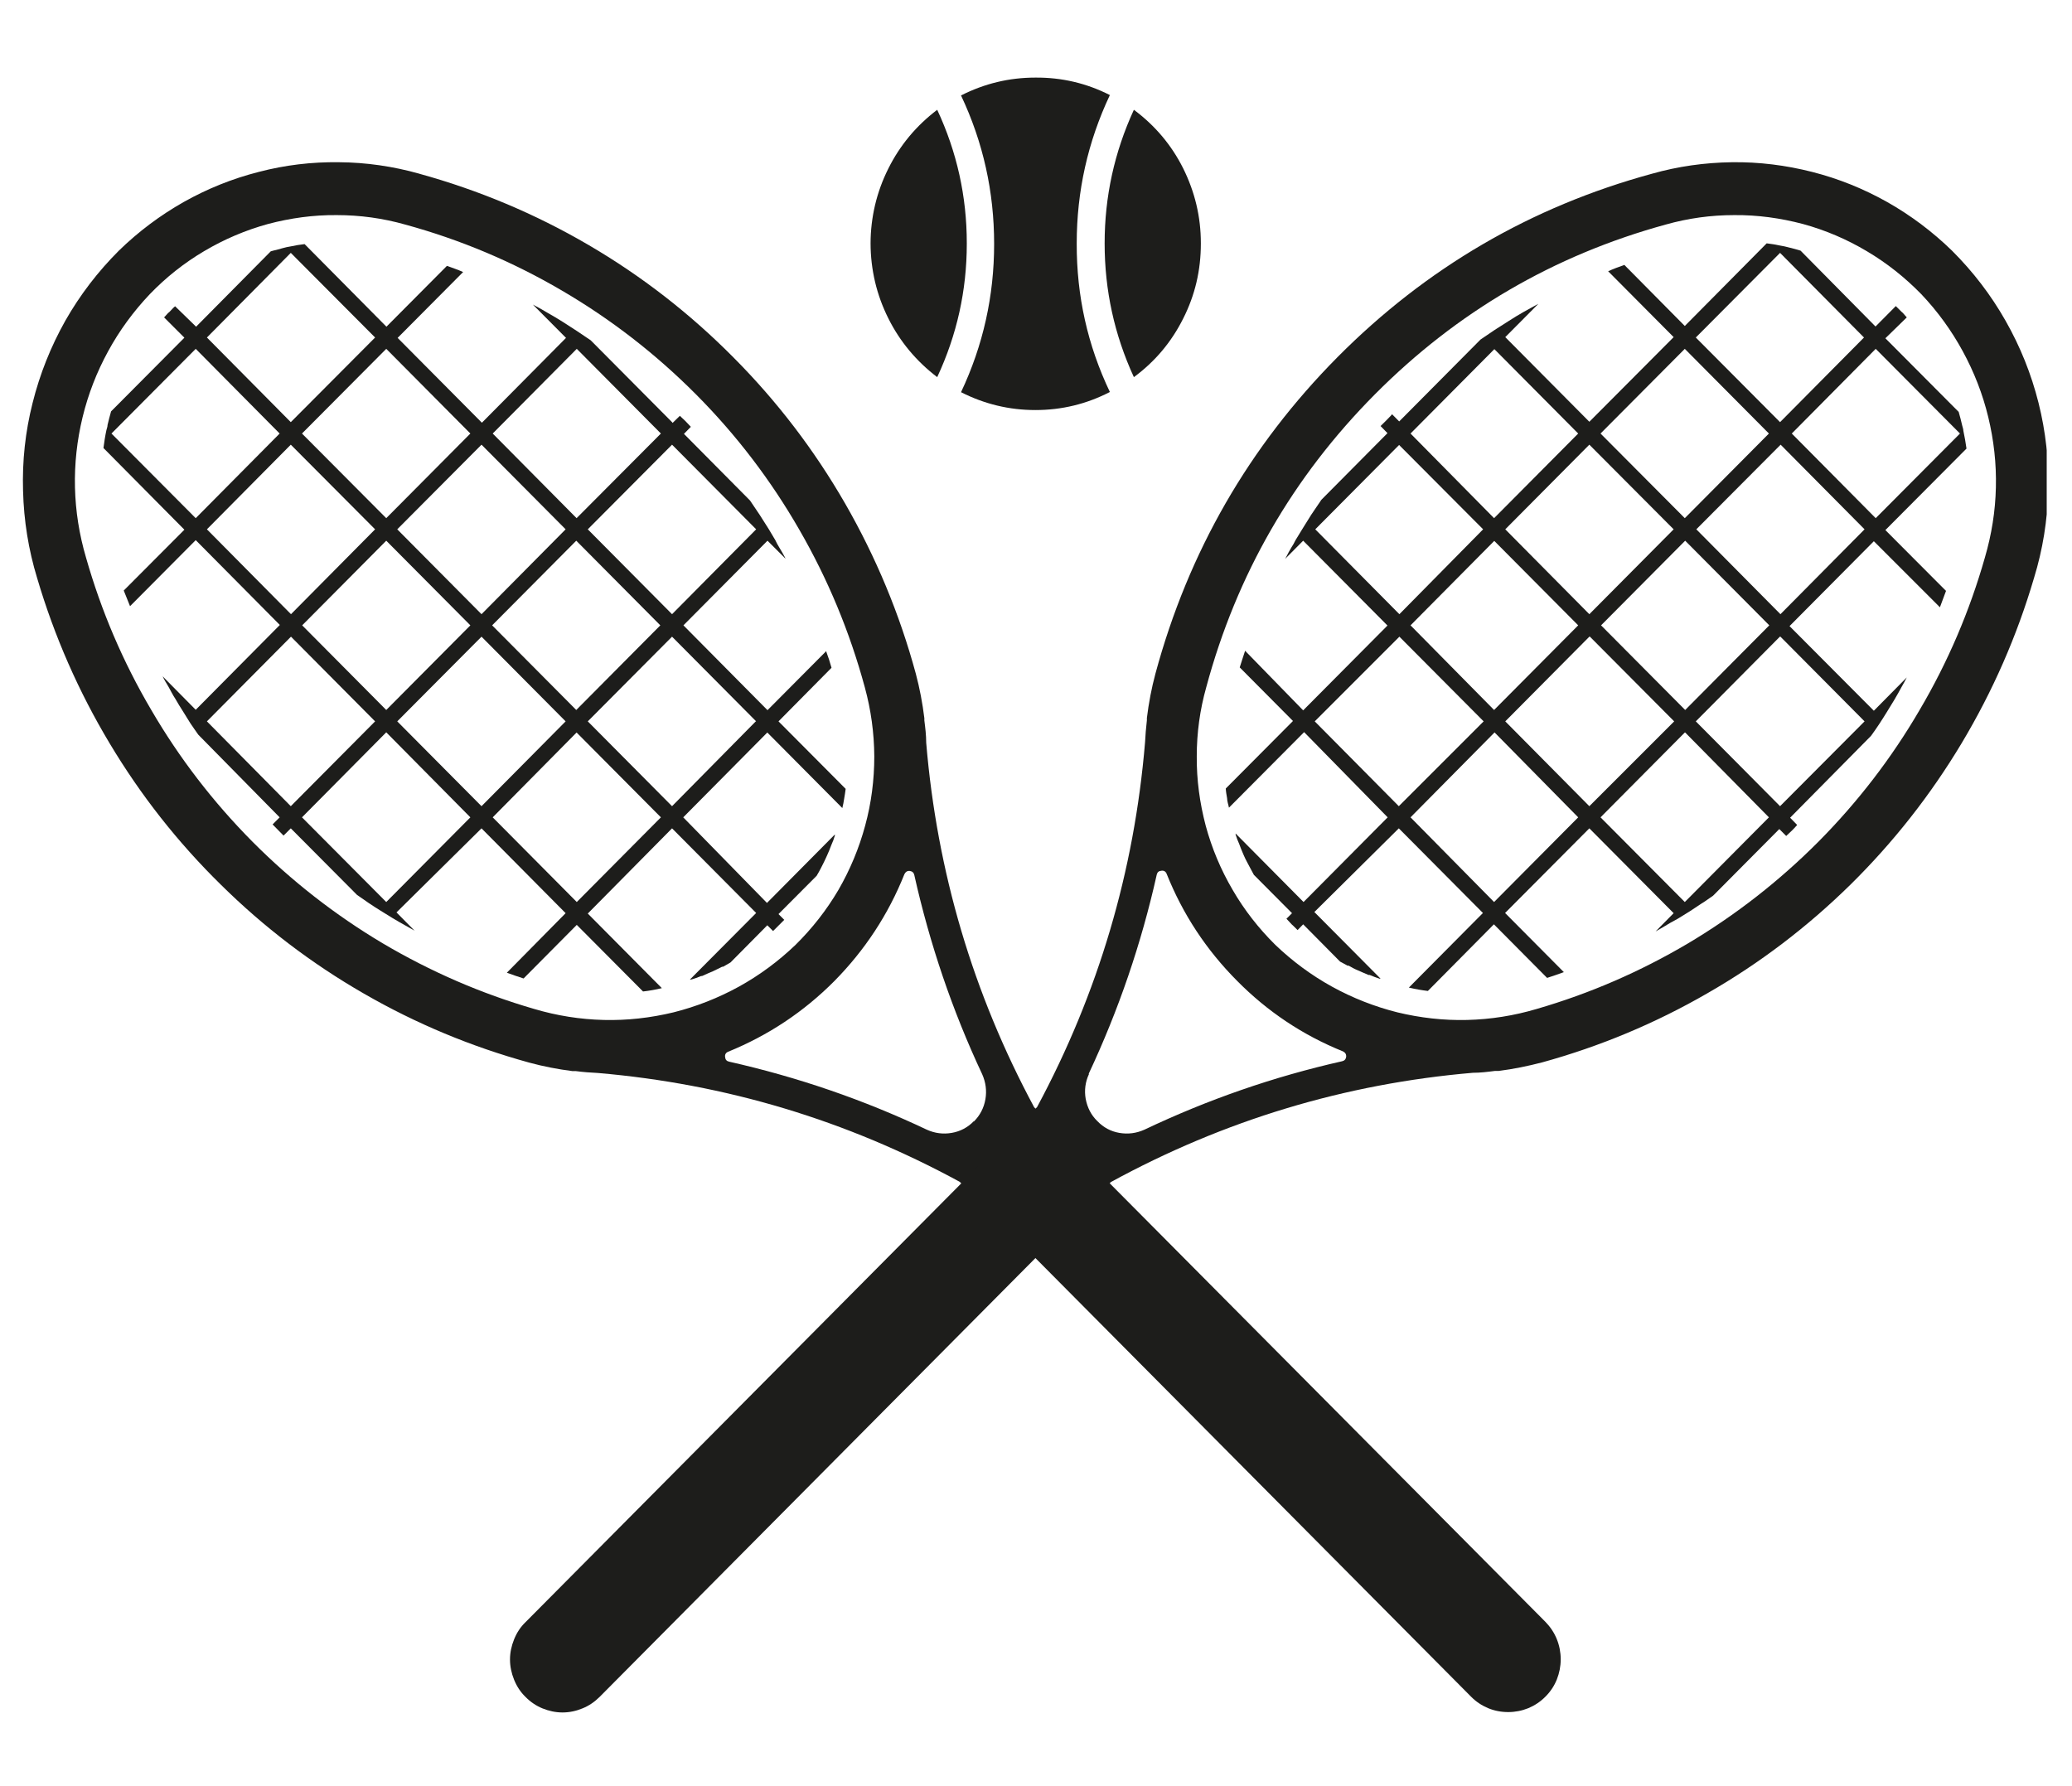 <svg xmlns="http://www.w3.org/2000/svg" xmlns:xlink="http://www.w3.org/1999/xlink" width="58" zoomAndPan="magnify" viewBox="0 0 43.5 37.5" height="50" preserveAspectRatio="xMidYMid meet" version="1.0"><defs><clipPath id="e0ab7d915c"><path d="M 0.039 3 L 33 3 L 33 36 L 0.039 36 Z M 0.039 3 " clip-rule="nonzero"/></clipPath><clipPath id="67ebe2f326"><path d="M 10 3 L 42.969 3 L 42.969 36 L 10 36 Z M 10 3 " clip-rule="nonzero"/></clipPath><clipPath id="7980be8b10"><path d="M 20 1.617 L 24 1.617 L 24 9 L 20 9 Z M 20 1.617 " clip-rule="nonzero"/></clipPath></defs><g clip-path="url(#e0ab7d915c)"><path fill="#1d1d1b" d="M 18.156 14.43 C 18.285 14.902 18.352 15.387 18.355 15.879 C 18.355 16.375 18.293 16.859 18.164 17.332 C 18.035 17.809 17.848 18.258 17.602 18.684 C 17.352 19.109 17.051 19.492 16.703 19.836 C 16.344 20.18 15.949 20.473 15.512 20.715 C 15.078 20.953 14.621 21.133 14.141 21.254 C 13.656 21.371 13.168 21.426 12.676 21.414 C 12.18 21.402 11.691 21.324 11.219 21.184 C 10.098 20.859 9.039 20.398 8.035 19.805 C 7.031 19.207 6.121 18.496 5.297 17.668 C 4.473 16.836 3.766 15.918 3.176 14.906 C 2.582 13.898 2.125 12.828 1.805 11.703 C 1.664 11.223 1.586 10.734 1.574 10.234 C 1.562 9.734 1.617 9.242 1.734 8.758 C 1.852 8.273 2.031 7.812 2.27 7.375 C 2.508 6.938 2.801 6.539 3.145 6.176 C 3.484 5.824 3.863 5.523 4.285 5.273 C 4.707 5.023 5.156 4.832 5.625 4.703 C 6.098 4.578 6.578 4.512 7.066 4.516 C 7.559 4.516 8.039 4.582 8.508 4.715 C 9.664 5.031 10.758 5.492 11.793 6.098 C 12.828 6.703 13.766 7.43 14.613 8.281 C 15.461 9.133 16.184 10.082 16.781 11.121 C 17.383 12.164 17.84 13.266 18.156 14.43 Z M 20.445 23.539 C 20.316 23.672 20.16 23.754 19.98 23.785 C 19.801 23.816 19.625 23.793 19.461 23.719 C 18.125 23.086 16.742 22.613 15.305 22.289 C 15.254 22.277 15.227 22.246 15.223 22.191 C 15.215 22.141 15.238 22.102 15.285 22.082 C 16.129 21.738 16.871 21.246 17.516 20.598 C 18.156 19.949 18.648 19.203 18.988 18.352 C 19.012 18.305 19.047 18.281 19.098 18.285 C 19.152 18.293 19.184 18.32 19.195 18.371 C 19.52 19.82 19.992 21.215 20.621 22.555 C 20.695 22.723 20.719 22.898 20.688 23.078 C 20.656 23.262 20.574 23.418 20.445 23.547 Z M 8.797 3.645 C 8.25 3.492 7.688 3.41 7.117 3.406 C 6.547 3.398 5.984 3.465 5.434 3.609 C 4.879 3.75 4.355 3.961 3.855 4.242 C 3.359 4.523 2.906 4.863 2.496 5.262 C 2.055 5.703 1.68 6.191 1.371 6.734 C 1.066 7.277 0.836 7.852 0.684 8.461 C 0.531 9.066 0.465 9.68 0.484 10.305 C 0.5 10.93 0.598 11.543 0.781 12.141 C 1.141 13.359 1.648 14.516 2.301 15.605 C 2.953 16.695 3.73 17.684 4.637 18.574 C 5.539 19.465 6.539 20.227 7.637 20.859 C 8.734 21.492 9.891 21.973 11.109 22.309 C 11.41 22.391 11.715 22.449 12.02 22.488 L 12.09 22.488 C 12.242 22.508 12.398 22.52 12.551 22.527 C 15.242 22.758 17.773 23.52 20.148 24.812 L 30.883 35.621 C 30.988 35.727 31.105 35.805 31.242 35.863 C 31.375 35.918 31.516 35.945 31.664 35.945 C 31.809 35.945 31.949 35.918 32.086 35.863 C 32.223 35.805 32.34 35.727 32.445 35.621 C 32.547 35.52 32.629 35.398 32.684 35.262 C 32.738 35.125 32.766 34.984 32.766 34.836 C 32.766 34.691 32.738 34.547 32.684 34.414 C 32.629 34.277 32.547 34.156 32.445 34.051 L 21.711 23.246 C 20.426 20.855 19.672 18.305 19.445 15.594 C 19.445 15.438 19.426 15.281 19.406 15.125 C 19.406 15.109 19.406 15.094 19.406 15.078 C 19.367 14.762 19.309 14.453 19.227 14.145 C 18.887 12.891 18.391 11.699 17.742 10.57 C 17.094 9.445 16.312 8.422 15.398 7.504 C 14.484 6.582 13.469 5.793 12.352 5.141 C 11.234 4.488 10.051 3.992 8.805 3.648 Z M 8.797 3.645 " fill-opacity="1" fill-rule="nonzero"/></g><path fill="#1d1d1b" d="M 13.875 9.102 L 12.105 10.879 L 10.344 9.102 L 12.109 7.324 Z M 15.875 11.113 L 14.109 12.895 L 12.34 11.113 L 14.109 9.336 Z M 7.875 7.086 L 6.105 8.863 L 4.344 7.086 L 6.105 5.309 Z M 9.875 9.102 L 8.109 10.879 L 6.34 9.102 L 8.109 7.324 Z M 11.875 11.113 L 10.109 12.895 L 8.34 11.113 L 10.109 9.336 Z M 13.863 13.129 L 12.098 14.906 L 10.332 13.129 L 12.098 11.352 Z M 15.867 15.145 L 14.109 16.926 L 12.34 15.145 L 14.109 13.367 L 15.875 15.145 Z M 5.871 9.102 L 4.109 10.879 L 2.34 9.102 L 4.109 7.324 Z M 7.875 11.113 L 6.109 12.895 L 4.344 11.113 L 6.105 9.336 Z M 9.875 13.129 L 8.109 14.906 L 6.344 13.129 L 8.109 11.352 Z M 11.875 15.145 L 10.109 16.926 L 8.34 15.145 L 10.109 13.367 Z M 13.875 17.16 L 12.109 18.938 L 10.344 17.16 L 12.105 15.379 Z M 7.875 15.145 L 6.105 16.926 L 4.344 15.145 L 6.109 13.367 Z M 9.875 17.16 L 8.109 18.938 L 6.34 17.16 L 8.109 15.375 Z M 14.109 8.863 L 12.402 7.145 L 12.105 6.945 L 11.809 6.754 C 11.707 6.688 11.602 6.629 11.5 6.57 C 11.398 6.508 11.293 6.449 11.188 6.395 L 11.883 7.094 L 10.117 8.875 L 8.348 7.094 L 9.723 5.711 C 9.609 5.66 9.488 5.621 9.383 5.582 L 8.113 6.859 L 6.395 5.125 L 6.25 5.145 L 6.109 5.172 C 6.051 5.18 5.988 5.195 5.93 5.211 L 5.805 5.246 C 5.762 5.254 5.723 5.266 5.684 5.277 L 4.117 6.859 L 3.676 6.43 C 3.633 6.465 3.598 6.508 3.559 6.547 L 3.527 6.574 L 3.445 6.664 L 3.871 7.09 L 2.332 8.637 C 2.305 8.73 2.281 8.824 2.258 8.922 C 2.258 8.961 2.242 8.996 2.234 9.031 C 2.207 9.156 2.188 9.281 2.172 9.406 L 3.871 11.121 L 2.598 12.398 L 2.73 12.727 L 4.109 11.34 L 5.875 13.121 L 4.109 14.902 L 3.414 14.199 C 3.449 14.273 3.492 14.344 3.535 14.414 C 3.574 14.484 3.629 14.594 3.684 14.676 C 3.734 14.762 3.781 14.844 3.836 14.926 C 3.887 15.008 3.941 15.098 3.996 15.184 C 4.055 15.266 4.105 15.348 4.164 15.426 L 5.871 17.16 L 5.723 17.309 C 5.801 17.391 5.879 17.465 5.953 17.543 L 6.105 17.391 L 7.496 18.789 L 7.688 18.922 C 7.703 18.934 7.723 18.945 7.738 18.957 C 7.824 19.016 7.91 19.07 7.992 19.121 L 8.238 19.273 L 8.391 19.363 C 8.496 19.422 8.598 19.48 8.703 19.539 L 8.324 19.156 L 10.109 17.391 L 11.875 19.172 L 10.641 20.422 C 10.758 20.465 10.871 20.504 10.992 20.543 L 12.109 19.418 L 13.5 20.816 C 13.633 20.801 13.766 20.777 13.895 20.746 L 12.34 19.18 L 14.109 17.391 L 15.875 19.168 L 14.484 20.566 L 14.508 20.566 C 14.582 20.547 14.648 20.52 14.719 20.492 L 14.738 20.492 L 14.867 20.434 L 14.969 20.391 C 15.031 20.363 15.094 20.328 15.16 20.297 L 15.18 20.297 L 15.336 20.207 L 16.109 19.426 L 16.23 19.547 L 16.465 19.312 L 16.344 19.191 L 17.145 18.387 C 17.18 18.332 17.207 18.277 17.238 18.219 L 17.297 18.102 C 17.32 18.059 17.34 18.008 17.363 17.961 C 17.387 17.91 17.426 17.816 17.453 17.742 C 17.484 17.676 17.508 17.609 17.527 17.543 C 17.527 17.535 17.527 17.527 17.527 17.52 L 16.102 18.957 L 14.344 17.16 L 16.109 15.379 L 17.684 16.965 C 17.699 16.898 17.715 16.832 17.723 16.766 C 17.734 16.699 17.746 16.633 17.754 16.562 L 16.344 15.145 L 17.457 14.02 C 17.426 13.906 17.387 13.789 17.348 13.684 C 17.348 13.684 17.348 13.684 17.348 13.668 L 16.113 14.91 L 14.348 13.129 L 16.113 11.352 L 16.492 11.73 L 16.48 11.703 C 16.441 11.633 16.402 11.559 16.359 11.492 L 16.316 11.418 L 16.277 11.34 L 16.137 11.105 L 15.949 10.809 L 15.746 10.508 L 14.359 9.109 L 14.504 8.961 C 14.43 8.879 14.352 8.801 14.273 8.73 L 14.121 8.879 Z M 14.109 8.863 " fill-opacity="1" fill-rule="nonzero"/><g clip-path="url(#67ebe2f326)"><path fill="#1d1d1b" d="M 28.863 8.281 C 30.586 6.547 32.621 5.359 34.969 4.715 C 35.441 4.582 35.918 4.516 36.41 4.516 C 36.898 4.512 37.379 4.578 37.852 4.703 C 38.324 4.832 38.77 5.023 39.191 5.273 C 39.613 5.523 39.992 5.824 40.336 6.176 C 40.68 6.539 40.969 6.938 41.207 7.375 C 41.445 7.812 41.625 8.273 41.742 8.758 C 41.859 9.242 41.914 9.734 41.902 10.234 C 41.891 10.734 41.812 11.223 41.672 11.703 C 41.352 12.828 40.895 13.898 40.301 14.906 C 39.711 15.918 39.004 16.836 38.18 17.668 C 37.355 18.496 36.445 19.207 35.441 19.805 C 34.438 20.398 33.379 20.859 32.258 21.184 C 31.785 21.324 31.297 21.402 30.801 21.414 C 30.309 21.426 29.82 21.371 29.336 21.254 C 28.855 21.133 28.398 20.953 27.965 20.715 C 27.527 20.473 27.133 20.18 26.773 19.836 C 26.426 19.492 26.125 19.109 25.879 18.684 C 25.629 18.258 25.441 17.809 25.312 17.332 C 25.188 16.859 25.121 16.375 25.125 15.879 C 25.125 15.387 25.191 14.902 25.324 14.43 C 25.961 12.062 27.141 10.016 28.863 8.281 Z M 22.855 22.547 C 23.484 21.207 23.961 19.812 24.285 18.363 C 24.297 18.312 24.328 18.285 24.383 18.281 C 24.434 18.273 24.473 18.297 24.492 18.344 C 24.832 19.195 25.324 19.941 25.969 20.59 C 26.609 21.238 27.352 21.734 28.195 22.074 C 28.242 22.098 28.266 22.133 28.262 22.188 C 28.254 22.238 28.227 22.27 28.176 22.281 C 26.738 22.605 25.355 23.086 24.023 23.719 C 23.855 23.793 23.684 23.816 23.5 23.785 C 23.32 23.754 23.168 23.672 23.039 23.539 C 22.906 23.41 22.828 23.254 22.793 23.07 C 22.762 22.891 22.785 22.715 22.863 22.547 Z M 28.082 7.496 C 26.223 9.371 24.949 11.586 24.258 14.141 C 24.176 14.445 24.117 14.758 24.078 15.074 C 24.078 15.09 24.078 15.105 24.078 15.121 C 24.059 15.281 24.047 15.438 24.039 15.59 C 23.812 18.297 23.059 20.848 21.773 23.242 L 11.031 34.059 C 10.926 34.16 10.848 34.281 10.793 34.418 C 10.738 34.555 10.707 34.695 10.707 34.84 C 10.707 34.988 10.738 35.129 10.793 35.266 C 10.848 35.402 10.926 35.523 11.031 35.625 C 11.133 35.73 11.254 35.812 11.387 35.867 C 11.523 35.922 11.664 35.953 11.809 35.953 C 11.957 35.953 12.098 35.922 12.23 35.867 C 12.367 35.812 12.484 35.73 12.59 35.625 L 23.324 24.816 C 25.699 23.52 28.23 22.754 30.922 22.523 C 31.078 22.523 31.234 22.504 31.387 22.484 L 31.465 22.484 C 31.773 22.445 32.074 22.383 32.375 22.305 C 33.594 21.969 34.754 21.484 35.848 20.852 C 36.945 20.223 37.945 19.461 38.852 18.57 C 39.754 17.68 40.531 16.691 41.184 15.602 C 41.836 14.512 42.344 13.355 42.703 12.133 C 42.887 11.535 42.984 10.926 43 10.301 C 43.016 9.676 42.949 9.062 42.797 8.457 C 42.645 7.852 42.414 7.277 42.105 6.734 C 41.797 6.191 41.422 5.703 40.98 5.262 C 40.57 4.863 40.117 4.523 39.621 4.242 C 39.121 3.961 38.598 3.75 38.043 3.609 C 37.492 3.469 36.93 3.398 36.359 3.406 C 35.789 3.414 35.23 3.492 34.68 3.648 C 32.141 4.34 29.941 5.625 28.082 7.496 Z M 28.082 7.496 " fill-opacity="1" fill-rule="nonzero"/></g><path fill="#1d1d1b" d="M 31.367 7.324 L 33.133 9.102 L 31.367 10.879 L 29.613 9.102 L 31.379 7.324 Z M 29.367 9.336 L 31.137 11.113 L 29.379 12.895 L 27.613 11.113 L 29.379 9.336 Z M 37.371 5.309 L 39.133 7.086 L 37.371 8.863 L 35.602 7.086 Z M 35.371 7.324 L 37.137 9.102 L 35.371 10.879 L 33.602 9.102 Z M 33.367 9.336 L 35.137 11.113 L 33.367 12.895 L 31.602 11.113 Z M 31.367 11.352 L 33.133 13.129 L 31.367 14.906 L 29.613 13.129 L 31.375 11.352 Z M 29.379 13.367 L 31.148 15.145 L 29.367 16.926 L 27.602 15.145 Z M 39.379 7.324 L 41.148 9.102 L 39.379 10.879 L 37.617 9.102 Z M 37.383 9.336 L 39.145 11.113 L 37.379 12.895 L 35.613 11.113 Z M 35.379 11.352 L 37.145 13.129 L 35.379 14.906 L 33.613 13.129 Z M 33.379 13.367 L 35.148 15.145 L 33.367 16.926 L 31.602 15.145 L 33.367 13.367 Z M 31.379 15.379 L 33.133 17.16 L 31.367 18.938 L 29.613 17.16 L 31.379 15.375 Z M 37.379 13.367 L 39.145 15.145 L 37.371 16.926 L 35.602 15.145 L 37.367 13.367 Z M 35.379 15.379 L 37.137 17.16 L 35.371 18.938 L 33.602 17.16 L 35.371 15.379 Z M 29.215 8.711 C 29.137 8.793 29.062 8.871 28.984 8.945 L 29.129 9.094 L 27.742 10.492 L 27.527 10.809 L 27.34 11.109 L 27.199 11.34 L 27.156 11.422 L 27.113 11.492 C 27.07 11.562 27.031 11.637 26.996 11.707 L 26.98 11.734 L 27.359 11.352 L 29.129 13.133 L 27.359 14.914 L 26.137 13.66 C 26.137 13.66 26.137 13.66 26.137 13.672 C 26.098 13.785 26.062 13.906 26.027 14.012 L 27.145 15.137 L 25.734 16.555 C 25.738 16.625 25.75 16.691 25.762 16.758 C 25.762 16.824 25.789 16.891 25.801 16.957 L 27.379 15.371 L 29.133 17.16 L 27.367 18.938 L 25.941 17.5 C 25.941 17.508 25.941 17.516 25.941 17.523 C 25.961 17.59 25.988 17.656 26.016 17.719 C 26.043 17.797 26.074 17.867 26.105 17.941 C 26.137 18.012 26.148 18.039 26.172 18.082 L 26.234 18.199 C 26.262 18.254 26.293 18.309 26.324 18.367 L 27.125 19.172 L 27.008 19.289 L 27.121 19.41 L 27.152 19.438 L 27.242 19.527 L 27.359 19.406 L 28.133 20.188 L 28.289 20.273 L 28.312 20.273 C 28.375 20.309 28.438 20.344 28.504 20.371 L 28.602 20.414 L 28.73 20.469 C 28.73 20.469 28.75 20.469 28.754 20.469 C 28.824 20.5 28.891 20.523 28.961 20.547 L 28.984 20.547 L 27.594 19.148 L 29.367 17.391 L 31.133 19.168 L 29.578 20.734 C 29.711 20.766 29.844 20.789 29.977 20.805 L 31.363 19.406 L 32.48 20.531 C 32.602 20.492 32.715 20.453 32.832 20.41 L 31.598 19.168 L 33.367 17.391 L 35.137 19.172 L 34.758 19.555 C 34.863 19.496 34.965 19.438 35.066 19.375 L 35.223 19.289 L 35.469 19.137 C 35.551 19.082 35.637 19.027 35.723 18.969 C 35.738 18.961 35.758 18.949 35.773 18.938 L 35.965 18.805 L 37.355 17.406 L 37.5 17.551 C 37.582 17.477 37.66 17.402 37.73 17.32 L 37.582 17.168 L 39.281 15.449 C 39.34 15.367 39.398 15.285 39.449 15.207 C 39.504 15.121 39.562 15.035 39.613 14.949 C 39.664 14.863 39.715 14.785 39.766 14.699 C 39.816 14.613 39.867 14.527 39.914 14.438 C 39.961 14.352 39.996 14.297 40.031 14.223 L 39.34 14.922 L 37.57 13.145 L 39.34 11.363 L 40.727 12.75 L 40.855 12.406 L 39.582 11.129 L 41.285 9.418 C 41.266 9.289 41.246 9.164 41.219 9.043 C 41.219 9.008 41.203 8.969 41.195 8.934 C 41.172 8.832 41.148 8.742 41.121 8.648 L 39.582 7.102 L 40.031 6.664 L 39.949 6.57 L 39.918 6.543 C 39.879 6.504 39.84 6.465 39.801 6.426 L 39.375 6.855 L 37.801 5.262 C 37.762 5.25 37.723 5.238 37.68 5.227 L 37.555 5.195 C 37.496 5.18 37.434 5.164 37.375 5.156 L 37.234 5.129 L 37.09 5.109 L 35.371 6.844 L 34.102 5.562 C 33.988 5.602 33.871 5.645 33.762 5.695 L 35.137 7.078 L 33.367 8.855 L 31.602 7.078 L 32.297 6.379 C 32.191 6.434 32.086 6.496 31.984 6.551 C 31.883 6.609 31.777 6.672 31.676 6.738 L 31.375 6.93 L 31.082 7.129 L 29.375 8.848 L 29.223 8.695 Z M 29.215 8.711 " fill-opacity="1" fill-rule="nonzero"/><path fill="#1d1d1b" d="M 20.297 5.117 C 20.297 6.098 20.09 7.031 19.676 7.918 C 19.461 7.754 19.266 7.57 19.09 7.359 C 18.918 7.152 18.77 6.926 18.648 6.68 C 18.527 6.438 18.434 6.184 18.371 5.918 C 18.309 5.652 18.277 5.383 18.277 5.109 C 18.277 4.84 18.309 4.57 18.371 4.305 C 18.434 4.039 18.527 3.785 18.648 3.543 C 18.77 3.297 18.918 3.07 19.09 2.863 C 19.266 2.652 19.461 2.469 19.676 2.305 C 20.09 3.191 20.297 4.125 20.297 5.105 Z M 20.297 5.117 " fill-opacity="1" fill-rule="nonzero"/><g clip-path="url(#7980be8b10)"><path fill="#1d1d1b" d="M 22.605 5.117 C 22.602 6.211 22.832 7.246 23.301 8.23 C 22.809 8.484 22.289 8.609 21.738 8.609 C 21.188 8.609 20.668 8.484 20.176 8.234 C 20.641 7.25 20.871 6.211 20.871 5.121 C 20.871 4.027 20.641 2.988 20.176 2.004 C 20.668 1.754 21.188 1.629 21.738 1.629 C 22.289 1.625 22.809 1.746 23.301 1.996 C 22.836 2.98 22.605 4.02 22.605 5.109 Z M 22.605 5.117 " fill-opacity="1" fill-rule="nonzero"/></g><path fill="#1d1d1b" d="M 25.211 5.117 C 25.211 5.672 25.09 6.195 24.84 6.688 C 24.594 7.18 24.25 7.59 23.805 7.918 C 23.395 7.027 23.191 6.094 23.191 5.109 C 23.191 4.129 23.395 3.195 23.805 2.305 C 24.246 2.633 24.594 3.043 24.84 3.535 C 25.086 4.031 25.211 4.551 25.211 5.105 Z M 25.211 5.117 " fill-opacity="1" fill-rule="nonzero"/></svg>